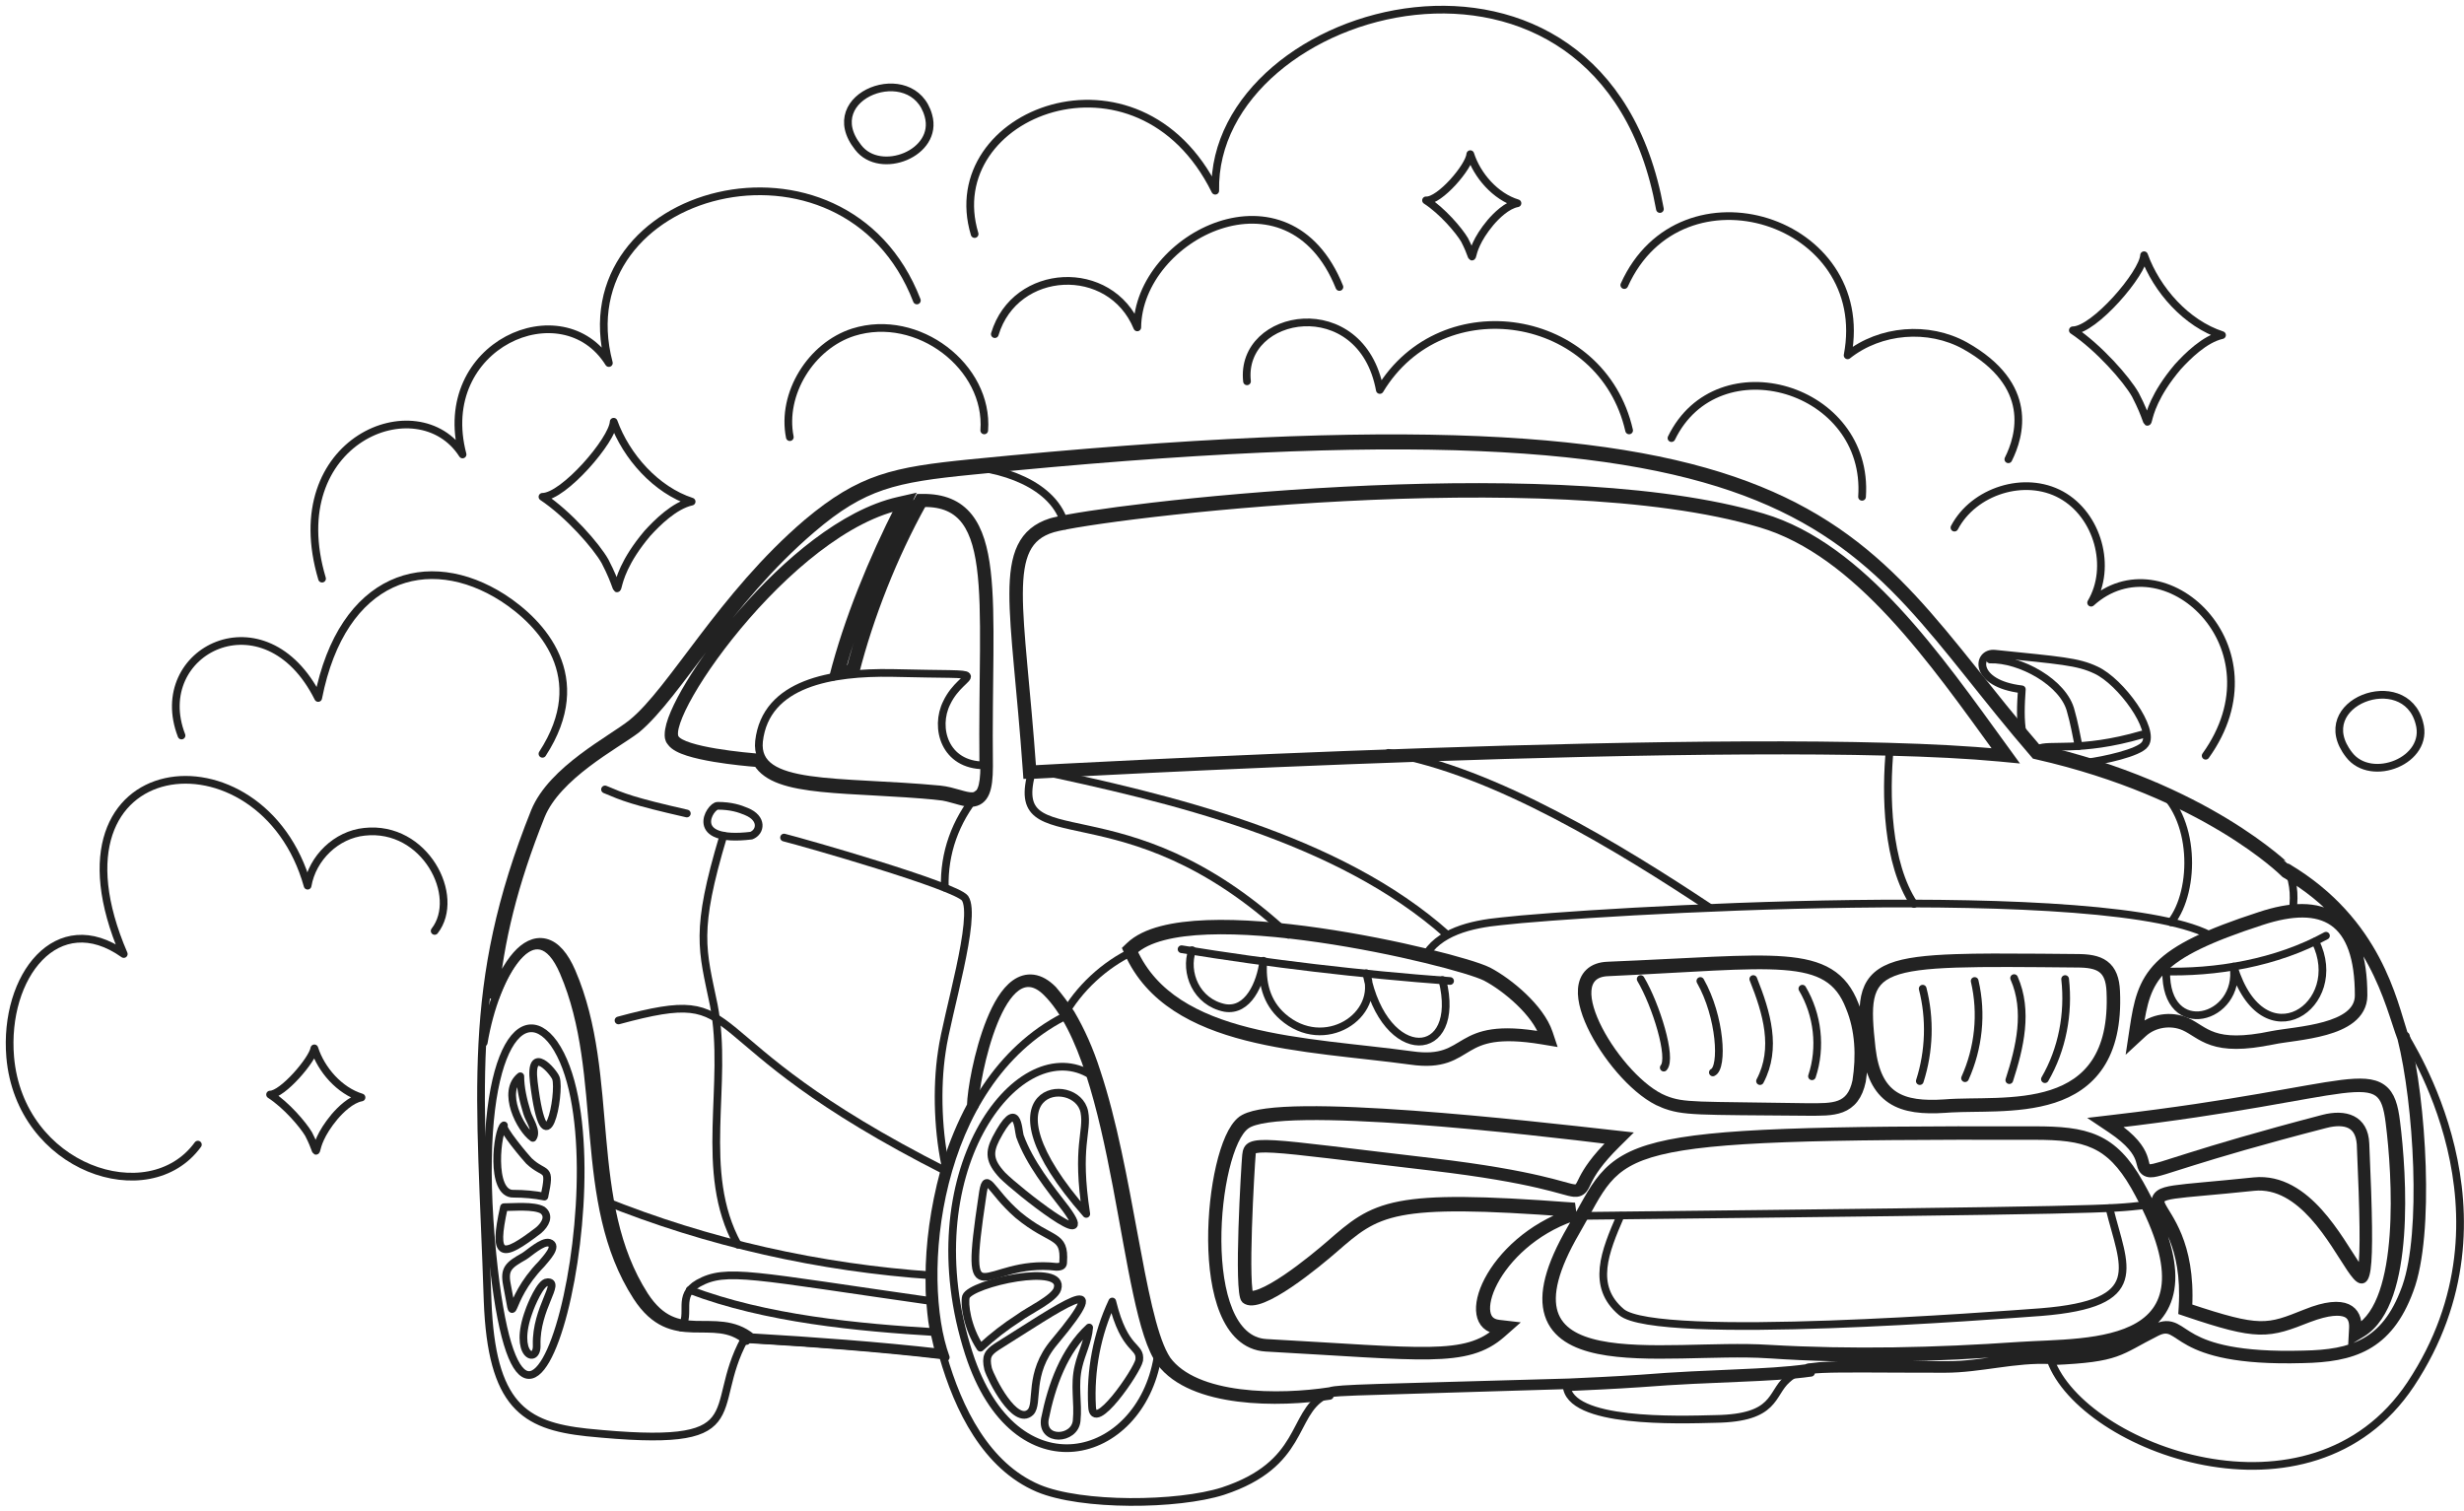 <?xml version="1.0" encoding="UTF-8"?> <svg xmlns="http://www.w3.org/2000/svg" width="256" height="157" viewBox="0 0 256 157" fill="none"><path d="M182.683 51.54C168.922 45.929 146.311 44.262 101.009 48.812H101.008C96.955 49.213 94.134 49.584 91.645 50.426C89.172 51.262 87.001 52.573 84.284 54.895C79.876 58.66 76.402 62.95 73.495 66.756C72.047 68.651 70.726 70.443 69.515 71.968C68.304 73.493 67.171 74.79 66.08 75.699L66.062 75.713C65.519 76.127 64.715 76.641 63.823 77.227C62.92 77.819 61.904 78.499 60.9 79.263C58.877 80.802 56.969 82.634 56.123 84.704V84.703C53.28 91.81 51.823 97.776 51.294 103.754C51.968 101.906 52.809 100.309 53.736 99.269C54.551 98.355 55.554 97.746 56.642 98.016C57.695 98.277 58.58 99.311 59.318 101.017L59.319 101.018C61.658 106.458 61.96 112.481 62.482 118.282C63.007 124.12 63.753 129.757 66.878 134.643C67.762 136.004 68.659 136.747 69.538 137.165C70.422 137.585 71.333 137.697 72.288 137.728C74.094 137.785 76.214 137.503 78.055 139.025C84.541 139.408 91.213 139.887 97.721 140.629C97.545 140.052 97.404 139.423 97.271 138.823L97.272 138.822C96.964 137.778 96.86 136.643 96.762 135.47C96.659 134.538 96.66 133.61 96.66 132.715C96.66 129.267 97.166 125.523 98.176 121.784L98.179 121.775L98.455 120.869C99.108 118.803 99.924 116.808 100.963 114.884C100.982 114.083 101.161 112.717 101.481 111.185C101.821 109.556 102.325 107.701 102.984 106.077C103.632 104.478 104.466 103.009 105.514 102.261C106.056 101.874 106.677 101.665 107.356 101.758C108.025 101.85 108.678 102.226 109.313 102.861L109.327 102.875L109.339 102.89C109.954 103.607 110.566 104.424 111.175 105.338L111.183 105.35L111.19 105.361C112.209 107.093 113.123 109.125 113.833 111.356C115.547 116.496 116.678 122.76 117.701 128.286C118.214 131.057 118.699 133.642 119.217 135.826C119.738 138.021 120.283 139.763 120.897 140.873L120.902 140.882L120.907 140.892C120.941 140.961 120.975 141.013 121.025 141.088C121.068 141.152 121.12 141.234 121.176 141.338C122.653 143.352 125.539 144.4 128.823 144.819C132.081 145.236 135.597 145.016 138.164 144.623C138.455 144.537 138.874 144.481 139.569 144.434C140.329 144.381 141.469 144.334 143.218 144.277C146.719 144.165 152.699 144.015 163.045 143.715C165.146 143.615 167.634 143.515 170.52 143.316H170.519C174.23 143.016 177.515 142.89 180.387 142.766C183.219 142.642 185.636 142.518 187.686 142.232C187.798 142.173 187.906 142.146 187.977 142.134C188.072 142.118 188.162 142.116 188.219 142.115C189.211 141.963 190.64 141.915 192.832 141.902C195.057 141.89 198.116 141.915 202.359 141.915C204.167 141.915 205.954 141.646 207.792 141.395C209.606 141.146 211.465 140.916 213.358 141.015C216.839 140.865 218.471 140.616 219.719 140.181C220.344 139.963 220.885 139.693 221.532 139.345C222.174 138.999 222.927 138.572 223.936 138.067C224.324 137.873 224.679 137.762 225.029 137.75C225.386 137.737 225.693 137.829 225.979 137.968C226.251 138.1 226.529 138.288 226.81 138.475C227.101 138.667 227.427 138.88 227.834 139.1C229.444 139.969 232.449 141.014 239.345 140.815H239.349C241.877 140.766 244.001 140.466 245.753 139.49C247.487 138.524 248.92 136.859 249.99 133.942L249.992 133.938L250.089 133.669C251.074 130.836 251.379 126.144 251.222 121.269C251.061 116.265 250.417 111.163 249.581 107.857C248.255 104.364 246.689 96.118 237.507 90.746L237.452 90.714L237.406 90.669C237.352 90.615 229.132 82.376 211.649 78.402L211.489 78.366L211.381 78.242C201.357 66.656 196.424 57.143 182.683 51.54ZM211.361 117.515C214.01 117.515 216.057 117.661 217.777 118.434C219.522 119.218 220.865 120.616 222.195 122.969V122.97C224.636 127.299 225.608 130.554 225.502 133.017C225.394 135.528 224.167 137.164 222.387 138.209C220.642 139.234 218.372 139.688 216.13 139.926C213.904 140.162 211.577 140.191 209.8 140.312V140.313C201.182 141.015 192.458 141.215 183.729 140.613L183.728 140.614C181.005 140.441 177.839 140.577 174.709 140.635C171.605 140.692 168.533 140.674 166.083 140.167C163.649 139.663 161.65 138.639 160.98 136.54C160.326 134.492 161.018 131.63 163.328 127.663L163.329 127.66L163.792 126.86C164.232 126.087 164.61 125.385 164.998 124.71C165.504 123.828 166.005 123.027 166.612 122.316C167.846 120.871 169.469 119.855 172.326 119.143C175.161 118.435 179.246 118.018 185.439 117.782C191.639 117.546 199.986 117.49 211.361 117.515ZM135.618 115.426C138.746 115.393 142.672 115.585 146.733 115.879C154.857 116.467 163.568 117.468 167.615 117.918L168.657 118.034L167.911 118.771C166.022 120.635 165.304 121.842 164.941 122.557C164.846 122.743 164.778 122.891 164.708 123.035C164.644 123.167 164.573 123.308 164.487 123.428C164.395 123.556 164.269 123.685 164.084 123.765C163.906 123.842 163.723 123.852 163.558 123.839C163.256 123.815 162.842 123.697 162.3 123.547C161.733 123.39 160.957 123.176 159.867 122.924C157.686 122.419 154.236 121.759 148.702 121.111C139.681 120.059 134.911 119.413 132.368 119.264C131.736 119.227 131.259 119.223 130.898 119.247C130.532 119.272 130.319 119.325 130.195 119.382C130.09 119.43 130.054 119.477 130.031 119.527C129.996 119.6 129.97 119.72 129.958 119.941V119.951L129.958 119.96C129.909 120.496 129.684 124.061 129.572 127.581C129.516 129.34 129.487 131.079 129.523 132.417C129.541 133.088 129.574 133.646 129.625 134.052C129.651 134.256 129.68 134.406 129.708 134.508C129.715 134.532 129.724 134.55 129.729 134.564C129.792 134.6 129.901 134.631 130.091 134.619C130.333 134.604 130.65 134.522 131.034 134.369C131.799 134.064 132.726 133.519 133.679 132.876C135.579 131.593 137.486 129.983 138.232 129.337C140.537 127.332 142.099 125.951 145.477 125.299C148.791 124.659 153.858 124.717 163.197 125.416L163.325 126.387C159.297 127.794 156.445 130.632 155.127 133.146C154.464 134.412 154.221 135.537 154.344 136.328C154.405 136.715 154.549 137.005 154.757 137.209C154.964 137.412 155.27 137.566 155.717 137.618L156.832 137.748L155.99 138.49C154.161 140.104 152.093 140.664 148.493 140.728C144.919 140.79 139.706 140.363 131.532 139.914C129.428 139.799 128.055 138.274 127.223 136.242C126.39 134.208 126.041 131.548 126.022 128.868C126.003 126.181 126.316 123.429 126.839 121.188C127.101 120.069 127.418 119.064 127.779 118.255C128.133 117.461 128.555 116.793 129.059 116.415L129.065 116.41L129.071 116.406L129.289 116.272C129.834 115.975 130.641 115.787 131.579 115.662C132.679 115.515 134.055 115.442 135.618 115.426ZM243.286 112.693C244.262 112.573 245.073 112.523 245.743 112.576C246.415 112.629 246.983 112.789 247.443 113.118C248.362 113.776 248.659 114.975 248.856 116.553C249.208 119.32 249.587 123.981 249.271 128.326C249.113 130.498 248.78 132.614 248.171 134.384C247.566 136.144 246.663 137.631 245.318 138.443L244.51 138.931L244.56 137.988C244.604 137.151 244.343 136.608 243.773 136.361C243.125 136.081 241.914 136.091 239.841 136.88V136.881C237.807 137.675 236.489 138.192 234.736 138.152C233.01 138.113 230.889 137.535 227.2 136.289L226.837 136.166L226.86 135.785C227.055 132.508 226.518 130.238 225.878 128.648C225.558 127.851 225.209 127.217 224.903 126.701C224.613 126.213 224.314 125.759 224.164 125.416C224.085 125.237 224.013 125.019 224.028 124.787C224.045 124.523 224.17 124.303 224.369 124.141C224.547 123.995 224.776 123.903 225.015 123.833C225.261 123.762 225.564 123.702 225.921 123.648C227.33 123.437 229.915 123.264 234.208 122.817H234.209C236.949 122.543 239.151 124.128 240.844 126.003C242.533 127.874 243.837 130.176 244.711 131.473C244.935 131.804 245.124 132.061 245.284 132.239C245.321 132.281 245.353 132.314 245.381 132.341C245.422 132.217 245.467 132.028 245.506 131.752C245.743 130.084 245.686 126.24 245.361 118.854C245.271 117.681 244.815 117.063 244.22 116.761C243.588 116.44 242.68 116.414 241.585 116.699H241.584C234.718 118.472 230.458 119.751 227.796 120.583C226.472 120.997 225.524 121.307 224.863 121.507C224.53 121.607 224.255 121.685 224.029 121.736C223.808 121.787 223.604 121.819 223.421 121.814C223.229 121.809 223.02 121.761 222.845 121.608C222.683 121.467 222.609 121.287 222.567 121.159C222.526 121.037 222.49 120.878 222.458 120.756C222.423 120.619 222.382 120.47 222.318 120.304C222.07 119.659 221.445 118.614 219.381 117.23L218.255 116.476L219.601 116.318C226.015 115.57 230.962 114.783 234.789 114.125C238.601 113.469 241.339 112.933 243.286 112.693ZM167.04 100.415C175.695 100.067 181.484 99.563 185.348 99.866C187.292 100.019 188.821 100.378 190.016 101.106C191.224 101.843 192.041 102.926 192.621 104.423C193.666 106.933 193.763 109.732 193.353 112.294L193.351 112.307L193.348 112.319C193.188 113.068 192.939 113.662 192.587 114.122C192.232 114.588 191.79 114.89 191.288 115.082C190.795 115.27 190.25 115.35 189.685 115.386C189.121 115.421 188.499 115.415 187.859 115.415H187.855C182.016 115.365 178.775 115.365 176.75 115.277C174.707 115.188 173.846 115.007 172.776 114.579L172.775 114.58C171.475 114.065 170.095 112.953 168.858 111.619C167.613 110.277 166.475 108.668 165.666 107.107C164.866 105.566 164.35 103.997 164.445 102.756C164.494 102.122 164.707 101.534 165.164 101.1C165.62 100.666 166.259 100.443 167.041 100.415H167.04ZM211.971 99.581L215.764 99.615C216.916 99.616 217.915 99.733 218.631 100.263C219.385 100.82 219.706 101.731 219.759 102.992C219.912 106.387 219.283 108.859 218.099 110.645C216.913 112.434 215.209 113.479 213.327 114.091C211.453 114.7 209.381 114.89 207.423 114.962C205.676 115.026 204.072 114.999 202.682 115.074L202.1 115.113L202.092 115.114C199.825 115.265 197.929 115.103 196.52 114.169C195.083 113.216 194.272 111.543 193.963 108.975H193.962V108.97C193.715 106.716 193.563 104.93 193.853 103.568C194.002 102.871 194.27 102.264 194.712 101.752C195.154 101.242 195.743 100.856 196.489 100.562C197.959 99.984 200.122 99.731 203.204 99.626C205.526 99.547 208.409 99.552 211.971 99.581ZM125.414 96.092C128.905 95.96 133.036 96.324 137.069 96.907C141.105 97.491 145.061 98.298 148.209 99.059C149.784 99.439 151.16 99.809 152.246 100.135C153.319 100.457 154.14 100.746 154.583 100.968L154.591 100.972C155.687 101.545 157.024 102.5 158.192 103.616C159.352 104.725 160.395 106.043 160.833 107.356L161.096 108.145L160.277 108.008C157.91 107.613 156.304 107.608 155.131 107.789C153.97 107.969 153.208 108.336 152.524 108.734C151.852 109.126 151.161 109.614 150.267 109.915C149.347 110.225 148.222 110.343 146.589 110.109C141.146 109.367 134.896 108.984 129.536 107.612C124.159 106.236 119.497 103.829 117.303 98.919L117.16 98.599L117.413 98.356C118.212 97.585 119.36 97.056 120.71 96.702C122.067 96.347 123.668 96.157 125.414 96.092ZM234.801 95.24C237.989 94.178 240.693 94.063 242.609 95.405C244.529 96.751 245.459 99.42 245.459 103.415C245.459 104.45 244.961 105.235 244.23 105.812C243.515 106.377 242.563 106.759 241.583 107.034C240.595 107.312 239.535 107.493 238.579 107.636C237.605 107.781 236.767 107.883 236.158 108.005V108.004C233.017 108.662 231.194 108.553 229.876 108.114C229.221 107.896 228.713 107.603 228.258 107.321C227.797 107.035 227.418 106.78 226.958 106.573C225.534 105.95 223.747 106.221 222.598 107.282L221.552 108.248L221.765 106.84C222.165 104.189 222.58 102.138 224.393 100.324C226.173 98.544 229.253 97.04 234.802 95.24H234.801ZM95.853 51.815C97.97 51.789 99.515 52.437 100.583 53.78C101.622 55.088 102.153 56.988 102.431 59.344C102.71 61.71 102.74 64.617 102.715 67.998C102.69 71.389 102.61 75.266 102.66 79.609V79.615C102.66 80.848 102.555 81.723 102.309 82.309C102.182 82.612 102.006 82.863 101.765 83.041C101.521 83.221 101.249 83.296 100.979 83.314C100.479 83.345 99.899 83.174 99.364 83.02C98.792 82.857 98.183 82.682 97.508 82.612L97.509 82.611C95.222 82.388 93.019 82.264 90.971 82.153C88.928 82.043 87.029 81.945 85.371 81.774C83.716 81.605 82.263 81.36 81.117 80.939C80.079 80.559 79.237 80.011 78.749 79.191C77.843 79.122 76.02 78.953 74.264 78.658C73.286 78.494 72.313 78.289 71.525 78.038C71.132 77.913 70.769 77.771 70.471 77.609C70.197 77.46 69.929 77.267 69.758 77.011C69.543 76.754 69.559 76.463 69.559 76.314C69.559 75.733 69.788 74.967 70.154 74.111C70.526 73.239 71.066 72.217 71.741 71.102C73.091 68.87 75.003 66.237 77.257 63.649C79.512 61.061 82.118 58.508 84.862 56.44C87.601 54.375 90.503 52.774 93.348 52.127L94.351 51.899L93.912 52.829C93.011 54.73 92.113 56.625 91.215 58.62C91.016 59.118 90.818 59.59 90.621 60.059L90.024 61.501C89.018 64.246 88.023 66.961 87.332 69.67C87.446 69.654 87.559 69.641 87.67 69.63C87.939 69.602 88.182 69.581 88.437 69.556C89.954 63.682 92.442 57.438 95.422 52.072L95.563 51.818L95.853 51.815ZM139.646 51.065C154.214 50.315 170.884 50.496 182.041 53.533L183.102 53.836C188.278 55.373 192.826 59.024 196.925 63.438C201.026 67.852 204.721 73.082 208.164 77.821L208.814 78.717L207.712 78.612C195.001 77.416 169.935 77.864 148.001 78.614C137.042 78.989 126.876 79.44 119.443 79.796C112.03 80.151 107.3 80.415 107.259 80.415H106.793L106.76 79.95C106.461 75.732 106.112 72.164 105.838 69.147C105.565 66.139 105.365 63.665 105.372 61.663C105.378 59.669 105.587 58.076 106.176 56.859C106.782 55.609 107.767 54.8 109.207 54.339L109.219 54.335L109.484 54.264C110.957 53.893 114.668 53.309 119.719 52.722C125.127 52.092 132.116 51.453 139.646 51.065Z" stroke="#222222"></path><path d="M237.659 90.115C237.559 90.115 229.259 81.715 211.659 77.715C191.759 54.715 191.459 39.115 100.859 48.115C92.859 48.915 89.459 49.615 83.859 54.315C74.959 61.915 69.859 71.715 65.659 75.115C63.559 76.815 57.359 79.915 55.559 84.315C48.259 102.515 49.959 113.515 50.659 135.115C51.059 146.015 54.459 148.115 60.959 148.815C78.759 150.615 73.259 146.615 77.359 139.115C84.159 139.515 91.159 140.015 97.959 140.815C99.559 146.415 102.459 152.315 107.859 154.615C112.359 156.515 122.359 156.415 127.059 154.915C135.559 152.115 134.159 146.915 137.559 145.015C138.459 144.515 137.359 144.715 162.759 143.915C162.959 147.915 174.359 147.515 178.259 147.415C184.559 147.315 183.959 144.815 185.659 143.315C187.159 141.915 188.459 142.215 202.059 142.215C205.759 142.215 209.359 141.115 213.059 141.315C216.359 150.415 240.059 159.415 250.459 143.815C262.259 126.015 250.059 108.215 249.759 107.415C248.659 104.115 247.059 95.715 237.659 90.115Z" stroke="#222222" stroke-width="0.8" stroke-miterlimit="10" stroke-linecap="round" stroke-linejoin="round"></path><path d="M216.86 79.215C218.46 79.015 222.26 78.215 222.86 77.315C223.96 75.815 220.36 70.815 217.76 69.615C215.86 68.715 214.06 68.615 207.26 67.915C205.36 67.715 204.96 71.015 210.06 71.615C209.96 73.115 209.86 74.815 210.16 76.315" stroke="#222222" stroke-width="0.8" stroke-miterlimit="10" stroke-linecap="round" stroke-linejoin="round"></path><path d="M206.759 68.515C209.859 68.415 214.459 70.915 215.159 73.915C215.459 74.915 215.759 76.515 215.959 77.515" stroke="#222222" stroke-width="0.8" stroke-miterlimit="10" stroke-linecap="round" stroke-linejoin="round"></path><path d="M222.56 76.315C216.06 78.215 212.76 77.215 211.76 77.815" stroke="#222222" stroke-width="0.8" stroke-miterlimit="10" stroke-linecap="round" stroke-linejoin="round"></path><path d="M249.959 107.615C251.659 114.315 252.559 128.215 250.359 134.015C248.159 140.015 244.359 141.115 239.259 141.215C225.359 141.615 226.859 137.015 224.059 138.415C220.059 140.415 220.259 141.115 213.259 141.415" stroke="#222222" stroke-width="0.8" stroke-miterlimit="10" stroke-linecap="round" stroke-linejoin="round"></path><path d="M188.159 142.615C183.959 143.215 178.059 143.115 170.459 143.715C167.559 143.915 165.059 144.015 162.959 144.115" stroke="#222222" stroke-width="0.8" stroke-miterlimit="10" stroke-linecap="round" stroke-linejoin="round"></path><path d="M138.159 145.015C132.959 145.815 123.859 145.915 120.559 141.515C116.659 136.315 116.259 110.615 108.759 103.115C104.059 98.415 101.259 112.115 101.259 114.915" stroke="#222222" stroke-width="0.8" stroke-miterlimit="10" stroke-linecap="round" stroke-linejoin="round"></path><path d="M110.56 105.615C96.96 112.615 95.26 132.815 98.26 141.015" stroke="#222222" stroke-width="0.8" stroke-miterlimit="10" stroke-linecap="round" stroke-linejoin="round"></path><path d="M77.56 139.315C74.16 136.315 69.86 140.415 66.16 134.715C59.76 124.815 63.16 111.715 58.56 101.015C55.66 94.215 51.46 101.115 50.26 108.315" stroke="#222222" stroke-width="0.8" stroke-miterlimit="10" stroke-linecap="round" stroke-linejoin="round"></path><path d="M120.259 141.015C118.459 151.815 105.459 155.415 100.659 140.615C94.659 122.015 105.559 107.415 113.059 111.515" stroke="#222222" stroke-width="0.8" stroke-miterlimit="10" stroke-linecap="round" stroke-linejoin="round"></path><path d="M57.559 108.415C65.359 119.615 54.559 164.315 51.159 130.315C49.159 110.115 53.959 103.415 57.559 108.415Z" stroke="#222222" stroke-width="0.8" stroke-miterlimit="10" stroke-linecap="round" stroke-linejoin="round"></path><path d="M96.96 132.515C85.159 131.715 73.559 129.115 62.66 124.715" stroke="#222222" stroke-width="0.8" stroke-miterlimit="10" stroke-linecap="round" stroke-linejoin="round"></path><path d="M97.06 135.215C78.06 132.515 75.46 131.715 72.56 133.315C70.26 134.615 71.86 136.515 70.76 137.915" stroke="#222222" stroke-width="0.8" stroke-miterlimit="10" stroke-linecap="round" stroke-linejoin="round"></path><path d="M71.659 134.015C79.559 137.015 89.059 137.915 97.46 138.415" stroke="#222222" stroke-width="0.8" stroke-miterlimit="10" stroke-linecap="round" stroke-linejoin="round"></path><path d="M163.759 127.915C168.959 119.015 165.859 117.915 211.359 118.015C216.659 118.015 219.159 118.715 221.759 123.215C231.459 140.415 217.159 139.315 209.759 139.815C201.059 140.415 192.459 140.615 183.759 140.115C172.759 139.415 154.559 143.715 163.759 127.915Z" stroke="#222222" stroke-width="0.8" stroke-miterlimit="10" stroke-linecap="round" stroke-linejoin="round"></path><path d="M222.759 125.215C218.959 125.615 220.259 125.715 164.659 126.315" stroke="#222222" stroke-width="0.8" stroke-miterlimit="10" stroke-linecap="round" stroke-linejoin="round"></path><path d="M219.159 125.515C220.659 131.615 223.259 135.415 212.059 136.315C207.859 136.615 172.159 139.415 168.459 136.315C165.259 133.615 166.759 130.015 168.359 126.315" stroke="#222222" stroke-width="0.8" stroke-miterlimit="10" stroke-linecap="round" stroke-linejoin="round"></path><path d="M245.06 103.415C245.06 95.515 241.36 93.615 234.96 95.715C223.86 99.315 223.06 101.615 222.26 106.915C223.56 105.715 225.56 105.415 227.16 106.115C229.16 107.015 229.86 108.815 236.06 107.515C238.66 107.015 245.06 106.815 245.06 103.415Z" stroke="#222222" stroke-width="0.8" stroke-miterlimit="10" stroke-linecap="round" stroke-linejoin="round"></path><path d="M154.359 101.515C151.159 99.915 123.559 93.315 117.759 98.815C121.959 108.115 135.659 108.115 146.659 109.615C152.959 110.515 150.759 105.915 160.359 107.615C159.559 105.215 156.459 102.615 154.359 101.515Z" stroke="#222222" stroke-width="0.8" stroke-miterlimit="10" stroke-linecap="round" stroke-linejoin="round"></path><path d="M241.659 97.215C236.559 100.015 230.259 101.115 224.459 100.915" stroke="#222222" stroke-width="0.8" stroke-miterlimit="10" stroke-linecap="round" stroke-linejoin="round"></path><path d="M150.659 101.915C141.259 101.215 131.959 100.115 122.759 98.615" stroke="#222222" stroke-width="0.8" stroke-miterlimit="10" stroke-linecap="round" stroke-linejoin="round"></path><path d="M240.559 97.815C243.859 104.415 235.159 110.415 232.059 100.415C232.859 105.915 224.959 108.115 225.059 100.915" stroke="#222222" stroke-width="0.8" stroke-miterlimit="10" stroke-linecap="round" stroke-linejoin="round"></path><path d="M149.859 101.815C151.959 110.215 143.859 110.715 141.959 101.115C143.559 105.515 137.559 109.415 133.259 105.615C131.559 104.115 131.059 102.015 131.259 99.815C130.959 102.215 129.659 105.115 127.259 104.715C124.259 104.115 123.059 101.015 123.859 98.715" stroke="#222222" stroke-width="0.8" stroke-miterlimit="10" stroke-linecap="round" stroke-linejoin="round"></path><path d="M219.26 103.015C219.16 100.615 218.06 100.115 215.76 100.115C194.26 99.915 193.46 99.815 194.46 108.915C195.06 113.915 197.56 114.915 202.06 114.615C208.16 114.115 219.86 116.315 219.26 103.015Z" stroke="#222222" stroke-width="0.8" stroke-miterlimit="10" stroke-linecap="round" stroke-linejoin="round"></path><path d="M192.16 104.615C189.96 98.915 184.46 100.215 167.06 101.015C161.46 101.215 168.16 112.315 172.96 114.215C174.96 115.015 176.16 114.815 187.86 115.015C190.46 115.015 192.26 115.115 192.86 112.315C193.26 109.715 193.16 107.015 192.16 104.615Z" stroke="#222222" stroke-width="0.8" stroke-miterlimit="10" stroke-linecap="round" stroke-linejoin="round"></path><path d="M214.559 101.715C214.959 105.315 214.259 109.015 212.459 112.115" stroke="#222222" stroke-width="0.8" stroke-miterlimit="10" stroke-linecap="round" stroke-linejoin="round"></path><path d="M209.259 101.615C210.759 105.015 209.859 108.815 208.759 112.215" stroke="#222222" stroke-width="0.8" stroke-miterlimit="10" stroke-linecap="round" stroke-linejoin="round"></path><path d="M205.16 101.915C205.96 105.315 205.56 108.915 204.16 112.015" stroke="#222222" stroke-width="0.8" stroke-miterlimit="10" stroke-linecap="round" stroke-linejoin="round"></path><path d="M199.76 102.715C200.56 105.815 200.46 109.215 199.46 112.315" stroke="#222222" stroke-width="0.8" stroke-miterlimit="10" stroke-linecap="round" stroke-linejoin="round"></path><path d="M187.259 102.715C188.859 105.415 189.259 108.815 188.259 111.815" stroke="#222222" stroke-width="0.8" stroke-miterlimit="10" stroke-linecap="round" stroke-linejoin="round"></path><path d="M182.16 101.715C183.56 105.215 184.66 108.915 182.86 112.315" stroke="#222222" stroke-width="0.8" stroke-miterlimit="10" stroke-linecap="round" stroke-linejoin="round"></path><path d="M176.659 101.915C178.759 105.615 179.059 110.915 177.959 111.415" stroke="#222222" stroke-width="0.8" stroke-miterlimit="10" stroke-linecap="round" stroke-linejoin="round"></path><path d="M170.459 101.715C172.059 104.415 173.759 109.915 172.859 110.915" stroke="#222222" stroke-width="0.8" stroke-miterlimit="10" stroke-linecap="round" stroke-linejoin="round"></path><path d="M238.159 94.915C238.359 93.615 238.459 91.915 237.659 90.215" stroke="#222222" stroke-width="0.8" stroke-miterlimit="10" stroke-linecap="round" stroke-linejoin="round"></path><path d="M230.06 97.415C220.06 91.315 164.56 94.715 155.96 95.715C152.86 96.015 149.36 96.815 147.96 99.515" stroke="#222222" stroke-width="0.8" stroke-miterlimit="10" stroke-linecap="round" stroke-linejoin="round"></path><path d="M167.56 118.515C159.86 126.115 170.86 123.315 148.76 120.715C130.76 118.615 129.66 118.115 129.46 120.015C129.36 121.015 128.56 134.315 129.36 135.015C130.86 136.315 137.06 131.115 138.56 129.815C143.16 125.815 144.46 124.615 163.16 126.015C154.76 128.915 151.26 137.715 155.66 138.215C152.26 141.215 147.96 140.415 131.56 139.515C124.26 139.115 126.06 119.315 129.46 116.915C132.76 114.415 159.46 117.515 167.56 118.515Z" stroke="#222222" stroke-width="0.8" stroke-miterlimit="10" stroke-linecap="round" stroke-linejoin="round"></path><path d="M227.359 135.815C228.059 122.315 216.959 125.115 234.159 123.315C244.159 122.315 247.059 148.315 245.759 118.815C245.659 116.215 243.659 115.615 241.359 116.215C213.859 123.415 228.059 122.515 219.559 116.815C245.259 113.815 247.459 110.215 248.259 116.615C248.959 122.115 249.759 135.215 244.959 138.015C245.059 136.115 243.759 134.715 239.559 136.415C235.559 138.015 234.859 138.315 227.359 135.815Z" stroke="#222222" stroke-width="0.8" stroke-miterlimit="10" stroke-linecap="round" stroke-linejoin="round"></path><path d="M78.059 86.815C79.059 86.415 79.26 85.015 77.559 84.315C76.859 84.015 75.96 83.715 74.559 83.715C73.76 83.715 71.359 87.615 78.059 86.815Z" stroke="#222222" stroke-width="0.8" stroke-miterlimit="10" stroke-linecap="round" stroke-linejoin="round"></path><path d="M75.159 86.815C72.159 96.815 72.959 98.615 74.159 104.415C75.759 112.615 72.459 121.715 76.659 129.315" stroke="#222222" stroke-width="0.8" stroke-miterlimit="10" stroke-linecap="round" stroke-linejoin="round"></path><path d="M117.759 98.815C114.759 100.215 112.059 102.715 110.459 105.615" stroke="#222222" stroke-width="0.8" stroke-miterlimit="10" stroke-linecap="round" stroke-linejoin="round"></path><path d="M207.759 78.215C200.859 68.715 193.059 57.414 182.959 54.414C160.859 47.815 114.259 53.514 109.359 54.914C104.059 56.514 106.059 63.014 107.259 79.915C107.359 79.915 182.259 75.715 207.759 78.215Z" stroke="#222222" stroke-width="0.8" stroke-miterlimit="10" stroke-linecap="round" stroke-linejoin="round"></path><path d="M110.659 54.614C109.659 50.315 103.859 48.415 99.459 48.415" stroke="#222222" stroke-width="0.8" stroke-miterlimit="10" stroke-linecap="round" stroke-linejoin="round"></path><path d="M98.359 73.015C100.059 69.415 104.159 70.215 92.659 69.915C86.459 69.815 79.559 70.915 78.859 77.015C78.359 82.015 87.059 81.015 97.659 82.015C100.559 82.315 102.259 84.415 102.259 79.515C98.159 79.515 97.059 75.615 98.359 73.015Z" stroke="#222222" stroke-width="0.8" stroke-miterlimit="10" stroke-linecap="round" stroke-linejoin="round"></path><path d="M102.159 79.515C101.959 61.615 103.959 51.515 95.159 52.315C83.159 53.315 68.559 74.315 70.159 76.715C70.96 78.015 77.559 78.615 79.059 78.715" stroke="#222222" stroke-width="0.8" stroke-miterlimit="10" stroke-linecap="round" stroke-linejoin="round"></path><path d="M81.46 87.015C83.46 87.515 99.26 92.015 100.26 93.315C101.56 95.215 98.359 105.515 97.859 109.215C97.26 113.115 97.46 117.915 98.359 121.715" stroke="#222222" stroke-width="0.8" stroke-miterlimit="10" stroke-linecap="round" stroke-linejoin="round"></path><path d="M71.359 84.515C65.659 83.215 64.759 82.815 62.859 82.015" stroke="#222222" stroke-width="0.8" stroke-miterlimit="10" stroke-linecap="round" stroke-linejoin="round"></path><path d="M133.859 97.115C116.559 81.015 104.459 89.715 107.259 80.015" stroke="#222222" stroke-width="0.8" stroke-miterlimit="10" stroke-linecap="round" stroke-linejoin="round"></path><path d="M101.56 82.515C99.26 85.315 98.06 88.615 98.16 92.215" stroke="#222222" stroke-width="0.8" stroke-miterlimit="10" stroke-linecap="round" stroke-linejoin="round"></path><path d="M177.659 94.315C168.459 88.215 155.159 80.015 144.259 78.215" stroke="#222222" stroke-width="0.8" stroke-miterlimit="10" stroke-linecap="round" stroke-linejoin="round"></path><path d="M198.859 93.915C196.059 89.715 195.859 82.615 196.359 77.615" stroke="#222222" stroke-width="0.8" stroke-miterlimit="10" stroke-linecap="round" stroke-linejoin="round"></path><path d="M150.359 97.115C139.059 87.014 121.459 82.915 107.259 79.915" stroke="#222222" stroke-width="0.8" stroke-miterlimit="10" stroke-linecap="round" stroke-linejoin="round"></path><path d="M225.56 95.815C228.16 92.515 228.16 84.715 223.96 81.715" stroke="#222222" stroke-width="0.8" stroke-miterlimit="10" stroke-linecap="round" stroke-linejoin="round"></path><path d="M112.859 126.115C101.159 112.815 111.859 111.515 112.659 115.515C113.059 117.615 111.759 119.015 112.859 126.115Z" stroke="#222222" stroke-width="0.8" stroke-miterlimit="10" stroke-linecap="round" stroke-linejoin="round"></path><path d="M110.76 125.615C114.26 130.415 105.76 123.715 104.16 122.115C102.76 120.615 102.76 119.715 103.46 118.315C105.76 113.915 105.76 117.315 105.96 118.015C106.96 120.815 109.06 123.415 110.76 125.615Z" stroke="#222222" stroke-width="0.8" stroke-miterlimit="10" stroke-linecap="round" stroke-linejoin="round"></path><path d="M110.459 131.115C110.459 131.415 110.359 131.615 109.759 131.615C102.059 130.715 100.059 137.715 102.059 124.315C102.459 121.315 102.759 123.615 105.759 126.215C109.259 129.115 110.659 128.115 110.459 131.115Z" stroke="#222222" stroke-width="0.8" stroke-miterlimit="10" stroke-linecap="round" stroke-linejoin="round"></path><path d="M101.859 140.015C100.459 137.915 100.159 135.415 100.359 134.715C100.859 133.315 110.759 131.115 109.859 133.915C109.559 134.915 106.759 136.215 105.859 136.915C104.459 137.815 103.159 138.815 101.859 140.015Z" stroke="#222222" stroke-width="0.8" stroke-miterlimit="10" stroke-linecap="round" stroke-linejoin="round"></path><path d="M109.56 139.415C116.26 131.415 109.96 135.915 103.56 139.915C102.66 140.515 102.36 140.915 102.66 142.215C102.96 143.215 105.46 148.215 107.06 146.715C107.96 145.815 106.76 142.715 109.56 139.415Z" stroke="#222222" stroke-width="0.8" stroke-miterlimit="10" stroke-linecap="round" stroke-linejoin="round"></path><path d="M112.059 141.915C112.359 140.615 113.059 139.315 113.159 137.915C110.559 140.315 109.259 143.915 108.559 147.415C108.159 149.815 111.659 149.615 111.859 147.615C112.059 145.715 111.559 143.915 112.059 141.915Z" stroke="#222222" stroke-width="0.8" stroke-miterlimit="10" stroke-linecap="round" stroke-linejoin="round"></path><path d="M115.559 135.215C113.959 138.615 113.259 142.415 113.459 146.115C113.559 149.115 118.159 142.415 118.359 141.315C118.559 139.715 116.859 140.515 115.559 135.215Z" stroke="#222222" stroke-width="0.8" stroke-miterlimit="10" stroke-linecap="round" stroke-linejoin="round"></path><path d="M55.459 112.415C54.959 108.315 57.559 111.415 57.76 112.015C58.26 113.515 56.66 122.215 55.459 112.415Z" stroke="#222222" stroke-width="0.8" stroke-miterlimit="10" stroke-linecap="round" stroke-linejoin="round"></path><path d="M54.059 111.815C52.059 113.415 54.059 117.315 55.359 118.215C55.859 117.515 54.959 116.315 54.76 115.615C54.359 114.315 54.059 113.015 54.059 111.815Z" stroke="#222222" stroke-width="0.8" stroke-miterlimit="10" stroke-linecap="round" stroke-linejoin="round"></path><path d="M52.359 116.915C51.66 117.315 50.859 124.115 53.359 124.015C54.459 124.015 55.559 124.115 56.559 124.315C57.26 121.015 56.66 122.215 54.959 120.615C54.66 120.315 51.959 117.115 52.359 116.915Z" stroke="#222222" stroke-width="0.8" stroke-miterlimit="10" stroke-linecap="round" stroke-linejoin="round"></path><path d="M55.96 127.815C52.16 130.715 51.16 130.815 52.36 125.415C53.36 125.415 55.46 125.214 56.36 125.714C57.16 126.314 56.66 127.215 55.96 127.815Z" stroke="#222222" stroke-width="0.8" stroke-miterlimit="10" stroke-linecap="round" stroke-linejoin="round"></path><path d="M56.259 131.315C52.359 135.315 53.659 138.415 52.659 133.415C52.359 131.815 52.859 131.415 54.459 130.515C54.959 130.215 56.359 128.915 57.059 129.115C58.059 129.415 56.659 130.815 56.259 131.315Z" stroke="#222222" stroke-width="0.8" stroke-miterlimit="10" stroke-linecap="round" stroke-linejoin="round"></path><path d="M55.759 139.715C55.859 141.815 53.259 140.815 54.959 136.215C55.159 135.615 56.159 133.215 56.859 133.215C58.359 133.115 55.659 135.915 55.759 139.715Z" stroke="#222222" stroke-width="0.8" stroke-miterlimit="10" stroke-linecap="round" stroke-linejoin="round"></path><path d="M95.859 52.315C92.859 57.715 90.359 64.015 88.859 69.915" stroke="#222222" stroke-width="0.8" stroke-miterlimit="10" stroke-linecap="round" stroke-linejoin="round"></path><path d="M93.46 52.615C90.659 58.115 88.059 64.415 86.559 70.315" stroke="#222222" stroke-width="0.8" stroke-miterlimit="10" stroke-linecap="round" stroke-linejoin="round"></path><path d="M98.359 121.715C70.459 107.615 78.659 102.115 64.259 106.015" stroke="#222222" stroke-width="0.8" stroke-miterlimit="10" stroke-linecap="round" stroke-linejoin="round"></path><path d="M229.159 78.514C237.259 67.215 224.759 55.815 217.259 62.614C219.459 58.914 217.959 53.514 214.159 51.414C210.359 49.315 205.059 51.014 203.059 54.815" stroke="#222222" stroke-width="0.8" stroke-miterlimit="10" stroke-linecap="round" stroke-linejoin="round"></path><path d="M45.159 96.715C47.959 93.115 44.159 85.715 37.859 86.415C34.959 86.715 32.459 89.115 31.959 92.015C27.259 75.215 3.659 77.715 12.859 99.115C5.959 94.215 0.359 101.415 1.059 109.815C2.059 121.415 15.459 125.915 20.559 118.915" stroke="#222222" stroke-width="0.8" stroke-miterlimit="10" stroke-linecap="round" stroke-linejoin="round"></path><path d="M56.359 78.314C61.559 70.314 56.259 64.715 52.259 62.114C44.459 57.114 35.559 59.815 33.059 72.514C27.559 61.514 15.459 67.615 18.859 76.415" stroke="#222222" stroke-width="0.8" stroke-miterlimit="10" stroke-linecap="round" stroke-linejoin="round"></path><path d="M102.259 44.714C102.759 38.114 95.359 32.414 88.659 34.514C84.259 35.914 81.159 40.914 82.059 45.414" stroke="#222222" stroke-width="0.8" stroke-miterlimit="10" stroke-linecap="round" stroke-linejoin="round"></path><path d="M169.259 44.715C166.459 32.415 149.859 29.715 143.359 40.515C141.459 30.215 128.759 32.415 129.559 39.615" stroke="#222222" stroke-width="0.8" stroke-miterlimit="10" stroke-linecap="round" stroke-linejoin="round"></path><path d="M208.659 47.715C209.859 45.315 211.459 40.015 204.159 35.915C200.359 33.815 195.359 34.215 191.959 36.915C194.659 22.815 174.659 16.515 168.759 29.615" stroke="#222222" stroke-width="0.8" stroke-miterlimit="10" stroke-linecap="round" stroke-linejoin="round"></path><path d="M95.259 31.215C87.759 11.815 58.459 19.515 63.259 37.715C58.459 30.015 45.059 35.815 48.059 47.215C43.459 40.015 29.159 45.715 33.459 60.115" stroke="#222222" stroke-width="0.8" stroke-miterlimit="10" stroke-linecap="round" stroke-linejoin="round"></path><path d="M172.459 21.715C166.559 -10.985 125.859 0.215 126.259 19.814C118.259 3.615 97.46 11.714 101.259 24.314" stroke="#222222" stroke-width="0.8" stroke-miterlimit="10" stroke-linecap="round" stroke-linejoin="round"></path><path d="M139.159 29.814C133.859 16.614 118.259 24.514 118.159 34.014C115.359 27.214 105.459 27.714 103.359 34.714" stroke="#222222" stroke-width="0.8" stroke-miterlimit="10" stroke-linecap="round" stroke-linejoin="round"></path><path d="M193.459 51.614C194.259 40.215 178.459 35.614 173.659 45.514" stroke="#222222" stroke-width="0.8" stroke-miterlimit="10" stroke-linecap="round" stroke-linejoin="round"></path><path d="M89.159 15.315C91.459 18.314 97.559 15.915 96.459 12.014C94.859 6.214 84.859 9.914 89.159 15.315Z" stroke="#222222" stroke-width="0.8" stroke-miterlimit="10" stroke-linecap="round" stroke-linejoin="round"></path><path d="M244.059 78.415C246.359 81.415 252.459 79.015 251.359 75.115C249.859 69.315 239.859 73.015 244.059 78.415Z" stroke="#222222" stroke-width="0.8" stroke-miterlimit="10" stroke-linecap="round" stroke-linejoin="round"></path><path d="M28.06 113.715C29.76 114.815 31.46 116.815 32.06 117.815C33.66 120.915 31.76 119.615 34.76 116.015C35.36 115.315 36.46 114.215 37.56 114.015C35.26 113.315 33.36 111.115 32.66 108.915C32.46 110.115 29.36 113.715 28.06 113.715Z" stroke="#222222" stroke-width="0.8" stroke-miterlimit="10" stroke-linecap="round" stroke-linejoin="round"></path><path d="M148.159 20.815C149.859 21.915 151.559 23.915 152.159 24.915C153.759 28.015 151.859 26.715 154.859 23.115C155.459 22.415 156.559 21.315 157.659 21.115C155.359 20.415 153.459 18.215 152.759 16.015C152.659 17.315 149.559 20.915 148.159 20.815Z" stroke="#222222" stroke-width="0.8" stroke-miterlimit="10" stroke-linecap="round" stroke-linejoin="round"></path><path d="M56.359 51.614C59.059 53.414 61.959 56.715 62.859 58.315C65.459 63.315 62.359 61.215 67.259 55.414C68.259 54.315 70.059 52.514 71.859 52.114C68.159 50.914 65.059 47.414 63.759 43.815C63.659 45.715 58.559 51.614 56.359 51.614Z" stroke="#222222" stroke-width="0.8" stroke-miterlimit="10" stroke-linecap="round" stroke-linejoin="round"></path><path d="M215.359 34.315C218.059 36.115 220.959 39.415 221.859 41.015C224.459 46.015 221.359 43.915 226.259 38.115C227.259 37.015 229.059 35.215 230.859 34.815C227.159 33.615 224.059 30.115 222.759 26.515C222.659 28.415 217.559 34.315 215.359 34.315Z" stroke="#222222" stroke-width="0.8" stroke-miterlimit="10" stroke-linecap="round" stroke-linejoin="round"></path></svg> 